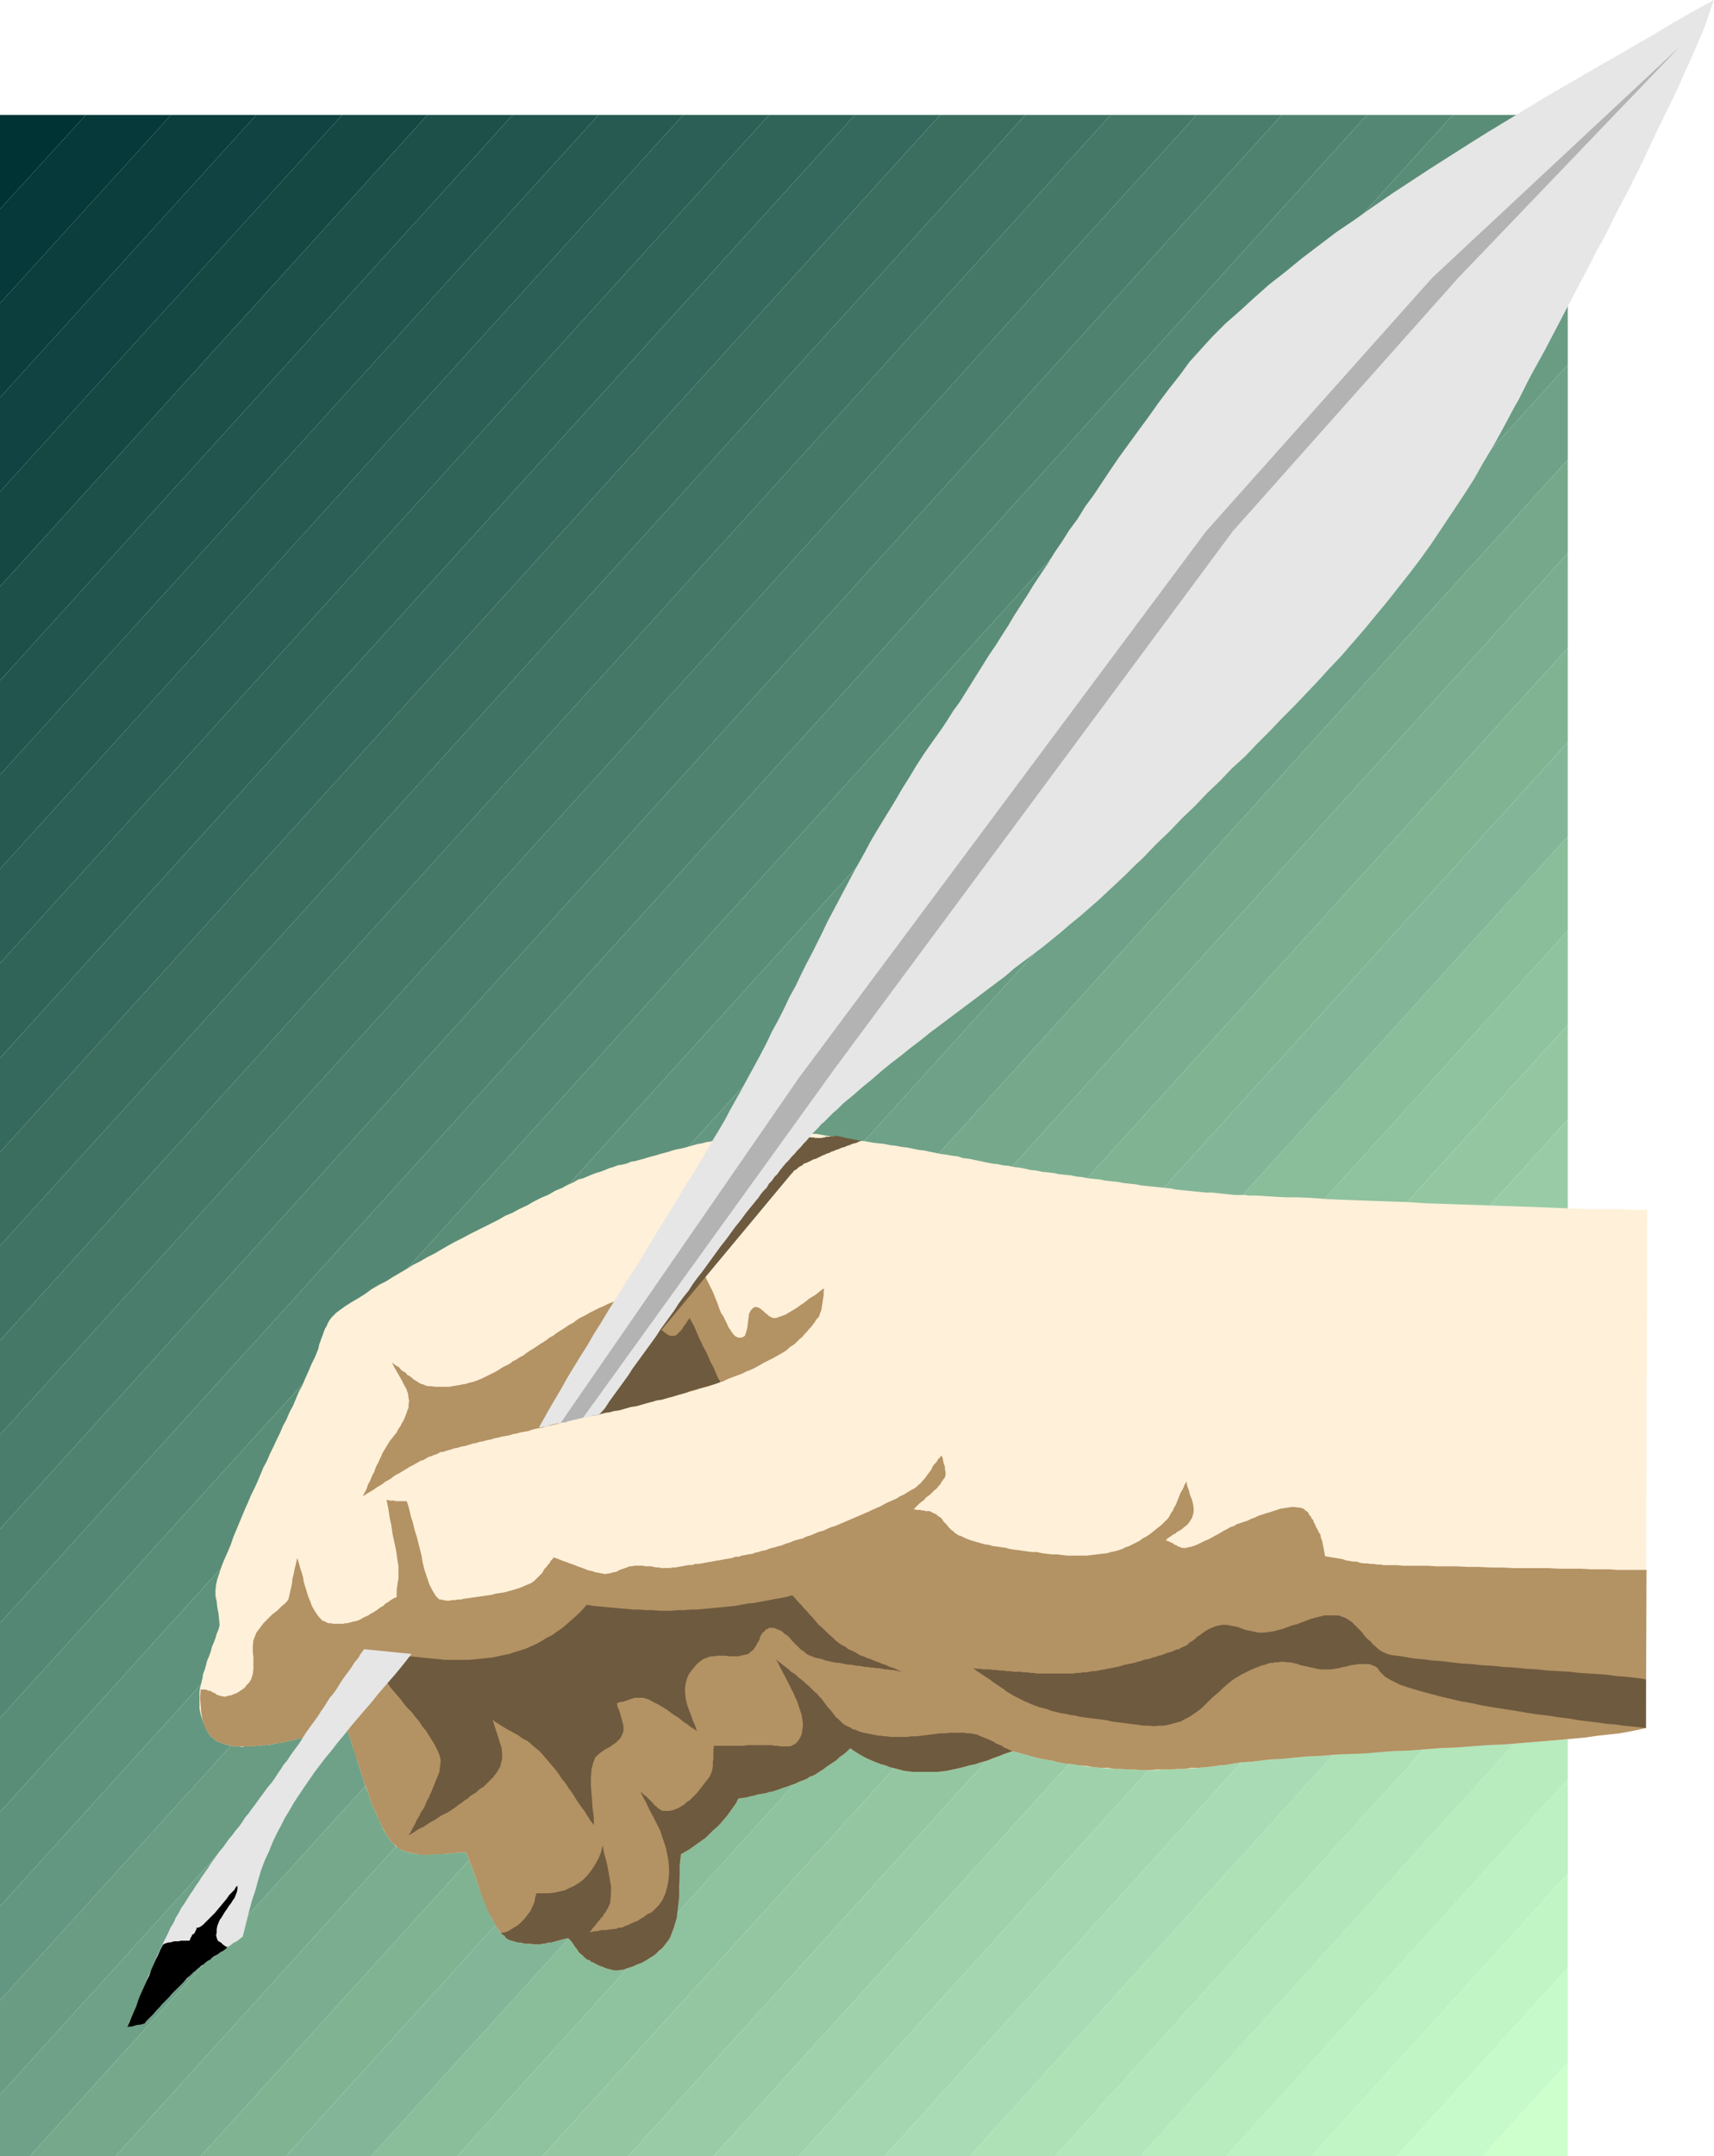 <?xml version="1.0" encoding="UTF-8" standalone="no"?>
<svg
   version="1.0"
   width="123.77mm"
   height="155.626mm"
   id="svg51"
   sodipodi:docname="Quill 1.wmf"
   xmlns:inkscape="http://www.inkscape.org/namespaces/inkscape"
   xmlns:sodipodi="http://sodipodi.sourceforge.net/DTD/sodipodi-0.dtd"
   xmlns="http://www.w3.org/2000/svg"
   xmlns:svg="http://www.w3.org/2000/svg">
  <sodipodi:namedview
     id="namedview51"
     pagecolor="#ffffff"
     bordercolor="#000000"
     borderopacity="0.25"
     inkscape:showpageshadow="2"
     inkscape:pageopacity="0.0"
     inkscape:pagecheckerboard="0"
     inkscape:deskcolor="#d1d1d1"
     inkscape:document-units="mm" />
  <defs
     id="defs1">
    <pattern
       id="WMFhbasepattern"
       patternUnits="userSpaceOnUse"
       width="6"
       height="6"
       x="0"
       y="0" />
  </defs>
  <path
     style="fill:#003333;fill-opacity:1;fill-rule:evenodd;stroke:none"
     d="M 23.43,31.349 H 0 V 57.042 L 23.43,31.349 Z"
     id="path1" />
  <path
     style="fill:#063939;fill-opacity:1;fill-rule:evenodd;stroke:none"
     d="M 23.43,31.349 H 46.698 L 0,82.735 V 57.042 L 23.43,31.349 Z"
     id="path2" />
  <path
     style="fill:#0b3e3c;fill-opacity:1;fill-rule:evenodd;stroke:none"
     d="M 46.698,31.349 H 69.967 L 0,108.428 V 82.735 L 46.698,31.349 Z"
     id="path3" />
  <path
     style="fill:#104341;fill-opacity:1;fill-rule:evenodd;stroke:none"
     d="m 69.967,31.349 h 23.43 L 0,134.121 V 108.428 L 69.967,31.349 Z"
     id="path4" />
  <path
     style="fill:#154843;fill-opacity:1;fill-rule:evenodd;stroke:none"
     d="M 93.235,31.349 H 116.665 L 0,159.975 V 134.121 L 93.397,31.349 v 0 z"
     id="path5" />
  <path
     style="fill:#1d5049;fill-opacity:1;fill-rule:evenodd;stroke:none"
     d="m 116.665,31.349 h 23.268 L 0,185.668 V 159.975 L 116.665,31.349 Z"
     id="path6" />
  <path
     style="fill:#22554e;fill-opacity:1;fill-rule:evenodd;stroke:none"
     d="m 139.934,31.349 h 23.43 L 0,211.361 V 185.668 L 139.934,31.349 Z"
     id="path7" />
  <path
     style="fill:#275a50;fill-opacity:1;fill-rule:evenodd;stroke:none"
     d="m 163.202,31.349 h 23.268 L 0,237.054 V 211.361 L 163.364,31.349 v 0 z"
     id="path8" />
  <path
     style="fill:#2c5f55;fill-opacity:1;fill-rule:evenodd;stroke:none"
     d="m 186.471,31.349 h 23.43 L 0,262.747 V 237.054 L 186.471,31.349 Z"
     id="path9" />
  <path
     style="fill:#316458;fill-opacity:1;fill-rule:evenodd;stroke:none"
     d="m 209.901,31.349 h 23.43 L 0,288.602 V 262.747 L 209.901,31.349 Z"
     id="path10" />
  <path
     style="fill:#36695d;fill-opacity:1;fill-rule:evenodd;stroke:none"
     d="m 233.169,31.349 h 23.43 L 0,314.295 V 288.602 L 233.331,31.349 v 0 z"
     id="path11" />
  <path
     style="fill:#3b6e5f;fill-opacity:1;fill-rule:evenodd;stroke:none"
     d="m 256.599,31.349 h 23.268 L 0,339.826 v -25.531 L 256.599,31.349 Z"
     id="path12" />
  <path
     style="fill:#407364;fill-opacity:1;fill-rule:evenodd;stroke:none"
     d="m 279.868,31.349 h 23.268 L 0,365.681 V 339.826 L 279.868,31.349 Z"
     id="path13" />
  <path
     style="fill:#457867;fill-opacity:1;fill-rule:evenodd;stroke:none"
     d="M 303.136,31.349 H 326.566 L 0,391.374 V 365.681 L 303.136,31.349 Z"
     id="path14" />
  <path
     style="fill:#4a7d6c;fill-opacity:1;fill-rule:evenodd;stroke:none"
     d="m 326.566,31.349 h 23.268 L 0,417.067 V 391.374 L 326.566,31.349 Z"
     id="path15" />
  <path
     style="fill:#50836f;fill-opacity:1;fill-rule:evenodd;stroke:none"
     d="m 349.834,31.349 h 23.268 L 0,442.76 V 417.067 L 349.834,31.349 Z"
     id="path16" />
  <path
     style="fill:#558874;fill-opacity:1;fill-rule:evenodd;stroke:none"
     d="m 373.103,31.349 h 23.43 L 0,468.614 V 442.76 L 373.103,31.349 Z"
     id="path17" />
  <path
     style="fill:#5a8d77;fill-opacity:1;fill-rule:evenodd;stroke:none"
     d="m 396.533,31.349 h 23.268 L 0,494.307 V 468.614 L 396.533,31.349 Z"
     id="path18" />
  <path
     style="fill:#5f927c;fill-opacity:1;fill-rule:evenodd;stroke:none"
     d="m 419.801,31.349 h 8.079 V 48.154 L 0,520 V 494.307 L 419.801,31.349 Z"
     id="path19" />
  <path
     style="fill:#649781;fill-opacity:1;fill-rule:evenodd;stroke:none"
     d="M 427.881,48.154 V 73.847 L 0,545.693 V 520 L 427.881,48.154 Z"
     id="path20" />
  <path
     style="fill:#699c83;fill-opacity:1;fill-rule:evenodd;stroke:none"
     d="M 427.881,73.847 V 99.54 L 0,571.386 v -25.693 z"
     id="path21" />
  <path
     style="fill:#6ea188;fill-opacity:1;fill-rule:evenodd;stroke:none"
     d="M 427.881,99.54 V 125.395 L 8.079,588.192 H 0 V 571.386 L 427.881,99.54 Z"
     id="path22" />
  <path
     style="fill:#76a98b;fill-opacity:1;fill-rule:evenodd;stroke:none"
     d="M 427.881,125.395 V 150.926 L 31.509,588.192 H 8.079 Z"
     id="path23" />
  <path
     style="fill:#7bae90;fill-opacity:1;fill-rule:evenodd;stroke:none"
     d="m 427.881,150.926 v 25.855 L 54.778,588.192 H 31.509 L 427.881,150.926 Z"
     id="path24" />
  <path
     style="fill:#80b392;fill-opacity:1;fill-rule:evenodd;stroke:none"
     d="m 427.881,176.781 v 25.693 L 78.046,588.192 H 54.778 Z"
     id="path25" />
  <path
     style="fill:#83b698;fill-opacity:1;fill-rule:evenodd;stroke:none"
     d="m 427.881,202.474 v 25.693 l -326.566,360.025 H 78.046 Z"
     id="path26" />
  <path
     style="fill:#8abd9a;fill-opacity:1;fill-rule:evenodd;stroke:none"
     d="m 427.881,228.167 v 25.693 L 124.745,588.192 h -23.43 l 326.566,-360.025 z"
     id="path27" />
  <path
     style="fill:#8fc29f;fill-opacity:1;fill-rule:evenodd;stroke:none"
     d="m 427.881,253.86 v 25.693 L 148.013,588.192 h -23.268 z"
     id="path28" />
  <path
     style="fill:#94c7a1;fill-opacity:1;fill-rule:evenodd;stroke:none"
     d="m 427.881,279.553 v 25.855 L 171.443,588.192 h -23.43 z"
     id="path29" />
  <path
     style="fill:#99cca6;fill-opacity:1;fill-rule:evenodd;stroke:none"
     d="M 427.881,305.407 V 331.1 L 194.712,588.192 h -23.268 z"
     id="path30" />
  <path
     style="fill:#9fd2aa;fill-opacity:1;fill-rule:evenodd;stroke:none"
     d="m 427.881,331.1 v 25.693 L 217.98,588.192 H 194.712 L 427.881,331.1 Z"
     id="path31" />
  <path
     style="fill:#a4d7af;fill-opacity:1;fill-rule:evenodd;stroke:none"
     d="m 427.881,356.793 v 25.693 L 241.41,588.192 h -23.43 z"
     id="path32" />
  <path
     style="fill:#a9dcb4;fill-opacity:1;fill-rule:evenodd;stroke:none"
     d="m 427.881,382.486 v 25.693 L 264.678,588.192 H 241.41 Z"
     id="path33" />
  <path
     style="fill:#aee1b6;fill-opacity:1;fill-rule:evenodd;stroke:none"
     d="m 427.881,408.179 v 25.693 L 287.947,588.192 H 264.678 L 427.881,408.179 Z"
     id="path34" />
  <path
     style="fill:#b3e6bb;fill-opacity:1;fill-rule:evenodd;stroke:none"
     d="m 427.881,433.872 v 25.693 L 311.215,588.192 h -23.268 z"
     id="path35" />
  <path
     style="fill:#b8ebbe;fill-opacity:1;fill-rule:evenodd;stroke:none"
     d="m 427.881,459.565 v 25.693 L 334.645,588.192 H 311.215 L 427.881,459.565 Z"
     id="path36" />
  <path
     style="fill:#bdf0c3;fill-opacity:1;fill-rule:evenodd;stroke:none"
     d="m 427.881,485.258 v 25.855 l -69.967,77.079 h -23.268 z"
     id="path37" />
  <path
     style="fill:#c2f5c5;fill-opacity:1;fill-rule:evenodd;stroke:none"
     d="m 427.881,511.113 v 25.693 l -46.698,51.386 h -23.268 z"
     id="path38" />
  <path
     style="fill:#c7faca;fill-opacity:1;fill-rule:evenodd;stroke:none"
     d="m 427.881,536.806 v 25.855 l -23.268,25.531 h -23.43 l 46.698,-51.386 z"
     id="path39" />
  <path
     style="fill:#ccffcc;fill-opacity:1;fill-rule:evenodd;stroke:none"
     d="m 427.881,562.499 v 25.693 h -23.268 l 23.268,-25.531 v 0 z"
     id="path40" />
  <path
     style="fill:#fff0d9;fill-opacity:1;fill-rule:evenodd;stroke:none"
     d="m 449.21,471.361 -2.101,0.485 -2.424,0.485 -2.747,0.485 -2.909,0.323 -3.07,0.323 -3.393,0.485 -3.393,0.323 -3.555,0.323 -3.878,0.323 -3.878,0.323 -4.04,0.323 -4.04,0.323 -4.201,0.162 -4.201,0.323 -4.201,0.323 -4.201,0.162 -4.363,0.323 -4.201,0.162 -4.201,0.323 -4.201,0.323 -4.04,0.162 -4.04,0.323 -3.878,0.162 -3.716,0.323 -3.716,0.162 -3.393,0.323 -3.393,0.162 -3.07,0.323 -2.909,0.323 -2.585,0.323 -2.585,0.162 -2.101,0.323 -1.777,0.323 -1.939,0.162 -1.777,0.323 -1.939,0.162 -1.939,0.162 -1.939,0.162 -1.939,0.162 h -1.777 l -1.939,0.162 h -1.939 l -1.939,0.162 h -1.939 -1.939 l -1.939,-0.162 h -1.939 l -1.939,-0.162 h -1.939 l -1.939,-0.162 -1.939,-0.162 -1.777,-0.162 -1.939,-0.162 -1.939,-0.323 -1.777,-0.323 -1.939,-0.162 -1.939,-0.323 -1.777,-0.485 -1.939,-0.323 -1.777,-0.323 -1.777,-0.485 -1.777,-0.485 -1.777,-0.485 -1.777,-0.485 -1.939,0.646 -1.616,0.646 -1.777,0.646 -1.616,0.646 -1.777,0.485 -1.454,0.485 -1.616,0.323 -1.616,0.485 -1.454,0.323 -1.454,0.323 -1.454,0.323 -1.293,0.162 -1.454,0.162 h -1.454 -1.293 -1.293 -1.293 -1.293 l -1.293,-0.162 -1.293,-0.162 -1.131,-0.323 -1.293,-0.323 -1.293,-0.323 -1.131,-0.485 -1.293,-0.323 -1.293,-0.485 -1.131,-0.485 -1.131,-0.485 -1.293,-0.646 -1.131,-0.646 -1.293,-0.808 -1.131,-0.808 -0.97,0.97 -0.97,0.808 -0.97,0.646 -0.808,0.808 -0.97,0.646 -0.97,0.646 -0.97,0.646 -0.808,0.646 -0.808,0.485 -0.97,0.646 -0.808,0.485 -0.97,0.323 -0.97,0.646 -0.808,0.323 -0.97,0.323 -0.97,0.485 -0.808,0.323 -0.97,0.323 -0.808,0.323 -1.131,0.323 -0.808,0.323 -0.97,0.323 -0.97,0.323 -0.97,0.162 -0.97,0.323 -0.97,0.162 -1.131,0.162 -0.97,0.323 -0.97,0.162 -1.131,0.323 -1.131,0.162 -1.131,0.162 -0.646,1.293 -0.808,1.131 -0.808,1.131 -0.808,1.131 -0.97,1.131 -0.808,0.97 -0.97,0.97 -1.131,0.97 -0.97,0.97 -0.97,0.97 -1.131,0.808 -1.131,0.808 -1.131,0.808 -1.131,0.808 -1.131,0.646 -1.131,0.646 -0.323,2.909 v 2.909 l -0.162,2.909 -0.162,2.909 -0.162,2.909 -0.485,2.747 -0.646,2.747 -0.97,2.585 -0.485,0.808 -0.485,0.646 -0.646,0.808 -0.646,0.808 -0.646,0.646 -0.808,0.646 -0.808,0.485 -0.808,0.646 -0.97,0.646 -0.808,0.485 -0.97,0.323 -0.97,0.485 -0.97,0.485 -0.97,0.323 -0.97,0.323 -0.97,0.323 h -0.485 l -0.646,0.162 h -0.646 -0.646 l -0.646,-0.162 -0.646,-0.162 -0.646,-0.162 -0.485,-0.162 -0.646,-0.323 -0.646,-0.162 -0.646,-0.323 -0.646,-0.323 -0.485,-0.323 -0.646,-0.162 -0.485,-0.485 -0.646,-0.162 -0.808,-0.646 -0.646,-0.646 -0.808,-0.646 -0.485,-0.808 -0.646,-0.808 -0.485,-0.808 -0.646,-0.808 -0.646,-0.646 h -0.646 l -0.485,0.162 -0.646,0.162 -0.646,0.162 -0.485,0.162 -0.646,0.162 h -0.646 l -0.646,0.323 h -0.485 l -0.646,0.162 -0.646,0.162 h -0.485 -0.646 l -0.646,0.162 h -0.485 -0.646 l -0.485,-0.162 h -0.646 -0.485 -0.646 l -0.646,-0.162 -0.646,-0.162 h -0.646 l -0.646,-0.162 -0.485,-0.162 -0.646,-0.162 -0.646,-0.323 -0.485,-0.162 -0.485,-0.323 -0.485,-0.485 -0.323,-0.323 -0.485,-0.485 -0.808,-1.131 -0.646,-1.293 -0.808,-1.293 -0.646,-1.293 -0.646,-1.293 -0.485,-1.454 -0.646,-1.454 -0.485,-1.293 -0.646,-1.454 -0.485,-1.454 -0.485,-1.454 -0.485,-1.293 -0.485,-1.454 -0.646,-1.454 -0.485,-1.454 -0.646,-1.454 h -0.97 -1.131 l -1.131,0.162 -1.131,0.162 h -1.131 -1.131 l -1.131,0.162 h -1.131 l -1.131,0.162 h -0.97 l -1.131,-0.162 h -1.131 l -0.97,-0.162 -1.131,-0.323 -0.97,-0.162 -0.97,-0.485 -0.646,-0.162 -0.485,-0.485 -0.646,-0.323 -0.646,-0.646 -0.485,-0.485 -0.485,-0.646 -0.485,-0.646 -0.323,-0.646 -0.485,-0.646 -0.485,-0.808 -0.323,-0.646 -0.323,-0.808 -0.323,-0.646 -0.323,-0.808 -0.323,-0.646 -0.323,-0.646 -0.646,-1.454 -0.646,-1.454 -0.485,-1.454 -0.485,-1.616 -0.646,-1.293 -0.485,-1.616 -0.485,-1.454 -0.485,-1.616 -0.485,-1.454 -0.485,-1.454 -0.323,-1.616 -0.646,-1.454 -0.485,-1.454 -0.485,-1.616 -0.485,-1.454 -0.485,-1.454 -1.454,0.323 -1.293,0.323 -1.454,0.323 -1.293,0.323 -1.293,0.323 -1.454,0.323 -1.454,0.485 -1.293,0.323 -1.454,0.323 -1.293,0.323 -1.454,0.323 -1.293,0.323 -1.454,0.323 -1.293,0.162 -1.454,0.323 -1.454,0.162 h -0.808 l -0.97,0.162 h -0.808 l -0.97,0.162 h -0.808 -1.131 l -0.808,0.162 -0.97,-0.162 h -0.808 l -1.131,-0.162 -0.808,-0.162 -0.808,-0.162 -0.808,-0.323 -0.808,-0.323 -0.808,-0.323 -0.646,-0.485 -1.131,-0.97 -0.808,-1.293 -0.646,-1.293 -0.646,-1.616 -0.485,-1.616 -0.323,-1.616 v -1.616 -1.616 -1.293 l 0.162,-1.131 0.323,-1.293 0.323,-1.293 0.162,-1.131 0.485,-1.293 0.323,-1.131 0.323,-1.293 0.485,-1.131 0.485,-1.293 0.323,-1.293 0.485,-1.131 0.485,-1.293 0.323,-1.131 0.485,-1.131 0.323,-1.293 -0.162,-1.616 -0.162,-1.616 -0.323,-1.616 -0.162,-1.616 -0.323,-1.454 v -1.616 l 0.162,-1.454 0.323,-1.454 0.646,-1.939 0.646,-1.939 0.808,-1.939 0.808,-1.778 0.808,-1.939 0.646,-1.939 0.808,-1.939 0.808,-1.939 0.808,-1.939 0.808,-1.939 0.808,-1.778 0.808,-1.939 0.97,-1.939 0.808,-1.778 0.808,-1.939 0.808,-1.939 0.97,-1.778 0.808,-1.939 0.97,-1.939 0.808,-1.778 0.97,-1.939 0.808,-1.939 0.97,-1.778 0.808,-1.939 0.97,-1.778 0.808,-1.939 0.808,-1.939 0.97,-1.778 0.808,-1.939 0.808,-1.778 0.808,-1.939 0.97,-1.939 0.323,-0.808 0.323,-0.808 0.323,-0.808 0.162,-0.97 0.323,-0.808 0.323,-0.97 0.323,-0.808 0.323,-0.97 0.323,-0.808 0.485,-0.808 0.323,-0.808 0.485,-0.808 0.485,-0.646 0.646,-0.646 0.646,-0.646 0.646,-0.485 1.777,-1.293 1.777,-1.131 1.939,-1.131 1.777,-1.131 1.777,-1.293 1.939,-1.131 1.939,-0.97 1.777,-1.131 1.939,-1.131 1.939,-1.131 1.777,-1.131 1.939,-0.97 1.939,-1.131 1.939,-0.97 1.939,-1.131 1.939,-1.131 1.777,-0.97 1.939,-0.97 2.101,-1.131 1.939,-0.97 1.939,-0.97 1.939,-0.97 1.939,-0.97 1.939,-1.131 1.939,-0.808 1.777,-0.97 2.101,-0.97 1.939,-1.131 1.939,-0.97 1.939,-0.808 1.939,-1.131 1.939,-0.808 1.131,-0.646 1.131,-0.485 0.97,-0.485 1.131,-0.646 1.293,-0.323 1.131,-0.485 1.131,-0.485 1.293,-0.485 1.131,-0.323 1.293,-0.485 1.131,-0.485 1.131,-0.323 1.293,-0.485 1.131,-0.162 1.293,-0.323 1.131,-0.485 1.131,-0.162 1.131,-0.323 1.293,-0.323 0.97,-0.323 1.131,-0.323 1.293,-0.323 0.97,-0.323 1.293,-0.323 1.131,-0.323 0.97,-0.323 1.293,-0.323 0.97,-0.162 1.293,-0.323 1.131,-0.323 1.131,-0.323 1.131,-0.323 1.131,-0.162 1.131,-0.323 1.131,-0.162 1.131,-0.323 1.131,-0.323 1.131,-0.162 1.293,-0.162 0.97,-0.323 1.293,-0.162 1.131,-0.162 1.131,-0.162 1.131,-0.323 h 1.131 l 1.131,-0.162 1.131,-0.162 1.131,-0.162 h 0.97 l 0.97,-0.162 h 0.808 0.97 0.97 0.808 0.97 0.97 l 0.97,0.162 h 0.808 l 0.97,0.162 h 0.97 l 0.97,0.162 0.808,0.162 h 0.97 l 0.97,0.162 0.97,0.162 0.808,0.162 0.97,0.162 h 0.97 l 0.97,0.162 0.808,0.162 0.97,0.162 0.97,0.162 0.97,0.162 0.808,0.162 0.97,0.162 0.97,0.162 h 0.808 l 0.97,0.162 0.97,0.162 0.808,0.162 1.454,0.162 1.616,0.162 1.454,0.323 1.616,0.162 1.616,0.323 1.454,0.162 1.616,0.323 1.454,0.323 1.616,0.162 1.454,0.323 1.616,0.323 1.454,0.323 1.454,0.162 1.777,0.323 1.454,0.162 1.454,0.485 1.616,0.162 1.454,0.323 1.616,0.323 1.454,0.323 1.616,0.323 1.616,0.162 1.454,0.323 1.616,0.162 1.454,0.323 1.616,0.162 1.454,0.323 1.454,0.323 1.616,0.162 1.454,0.323 1.616,0.162 1.454,0.162 1.616,0.323 1.616,0.162 1.616,0.162 1.454,0.323 1.616,0.162 1.616,0.323 1.616,0.162 1.616,0.162 1.616,0.323 1.616,0.162 1.616,0.162 1.616,0.323 1.616,0.162 1.616,0.162 1.616,0.323 1.616,0.162 1.454,0.162 1.777,0.162 1.454,0.162 1.616,0.162 1.616,0.323 1.616,0.162 1.616,0.162 1.616,0.162 1.616,0.162 1.616,0.162 h 1.616 l 1.616,0.162 1.454,0.162 1.616,0.162 1.616,0.162 h 1.616 0.97 l 1.293,0.162 h 2.101 l 2.262,0.162 2.747,0.162 3.07,0.162 h 3.232 l 3.716,0.162 4.04,0.323 4.04,0.162 4.363,0.162 4.524,0.162 4.686,0.162 4.524,0.162 4.848,0.323 4.848,0.162 4.848,0.162 4.686,0.162 4.686,0.162 4.686,0.162 4.524,0.162 4.363,0.162 4.04,0.162 4.04,0.162 3.716,0.162 h 3.232 3.07 2.909 l 2.262,0.162 h 1.939 1.454 1.131 l -0.323,141.392 z"
     id="path41" />
  <path
     style="fill:#b39264;fill-opacity:1;fill-rule:evenodd;stroke:none"
     d="m 449.372,428.216 -0.162,43.145 -2.101,0.485 -2.424,0.485 -2.747,0.485 -2.909,0.323 -3.07,0.323 -3.232,0.485 -3.555,0.323 -3.555,0.323 -3.878,0.323 -3.878,0.323 -3.878,0.323 -4.201,0.323 -4.04,0.162 -4.201,0.323 -4.363,0.323 -4.201,0.162 -4.201,0.323 -4.201,0.323 -4.363,0.162 -4.04,0.323 -4.04,0.323 -4.04,0.162 -3.878,0.162 -3.716,0.323 -3.716,0.162 -3.555,0.323 -3.232,0.323 -3.07,0.162 -2.909,0.323 -2.747,0.323 -2.585,0.162 -2.101,0.323 -1.777,0.323 -1.939,0.162 -1.939,0.323 -1.777,0.162 -1.939,0.162 h -1.939 l -1.939,0.323 h -1.939 l -1.939,0.162 h -1.939 -1.939 l -1.777,0.162 h -1.939 l -1.939,-0.162 h -2.101 l -1.777,-0.162 h -1.939 l -1.939,-0.323 h -1.939 l -1.777,-0.162 -1.939,-0.323 -1.939,-0.162 -1.939,-0.323 -1.939,-0.162 -1.777,-0.323 -1.777,-0.485 -1.939,-0.323 -1.777,-0.323 -1.777,-0.485 -1.777,-0.485 -1.777,-0.485 -1.777,-0.485 -1.939,0.646 -1.616,0.646 -1.777,0.646 -1.616,0.646 -1.777,0.485 -1.454,0.485 -1.616,0.323 -1.616,0.485 -1.454,0.323 -1.454,0.323 -1.454,0.323 -1.293,0.162 -1.454,0.162 h -1.454 -1.293 -1.293 -1.293 -1.293 l -1.293,-0.162 -1.293,-0.162 -1.131,-0.323 -1.293,-0.323 -1.293,-0.323 -1.131,-0.485 -1.293,-0.323 -1.293,-0.485 -1.131,-0.485 -1.131,-0.485 -1.293,-0.646 -1.131,-0.646 -1.293,-0.808 -1.131,-0.808 -0.97,0.97 -0.97,0.808 -0.97,0.646 -0.808,0.808 -0.97,0.646 -0.97,0.646 -0.97,0.646 -0.808,0.646 -0.808,0.485 -0.97,0.646 -0.808,0.485 -0.97,0.323 -0.97,0.646 -0.808,0.323 -0.97,0.323 -0.97,0.485 -0.808,0.323 -0.97,0.323 -0.808,0.323 -1.131,0.323 -0.808,0.323 -0.97,0.323 -0.97,0.323 -0.97,0.162 -0.97,0.323 -0.97,0.162 -1.131,0.162 -0.97,0.323 -0.97,0.162 -1.131,0.323 -1.131,0.162 -1.131,0.162 -0.646,1.293 -0.808,1.131 -0.808,1.131 -0.808,1.131 -0.97,1.131 -0.808,0.97 -0.97,0.97 -1.131,0.97 -0.97,0.97 -0.97,0.97 -1.131,0.808 -1.131,0.808 -1.131,0.808 -1.131,0.808 -1.131,0.646 -1.131,0.646 -0.323,2.909 v 2.909 l -0.162,2.909 v 2.909 l -0.323,2.909 -0.323,2.747 -0.808,2.747 -0.97,2.585 -0.485,0.808 -0.485,0.646 -0.646,0.808 -0.646,0.808 -0.808,0.646 -0.646,0.646 -0.808,0.646 -0.808,0.485 -0.97,0.646 -0.808,0.485 -0.97,0.485 -0.97,0.323 -0.97,0.485 -0.97,0.323 -0.97,0.323 -0.97,0.323 h -0.485 l -0.646,0.162 h -0.646 -0.646 l -0.646,-0.162 -0.646,-0.162 -0.646,-0.162 -0.485,-0.162 -0.646,-0.323 -0.646,-0.162 -0.646,-0.323 -0.646,-0.323 -0.485,-0.323 -0.646,-0.162 -0.485,-0.485 -0.646,-0.162 -0.808,-0.646 -0.646,-0.646 -0.808,-0.646 -0.485,-0.808 -0.646,-0.808 -0.485,-0.808 -0.646,-0.808 -0.646,-0.646 h -0.646 l -0.485,0.162 -0.646,0.162 -0.646,0.162 -0.485,0.162 -0.646,0.162 -0.646,0.162 -0.485,0.162 h -0.646 l -0.646,0.162 -0.485,0.162 h -0.646 l -0.646,0.162 h -0.646 -0.485 -0.646 l -0.646,-0.162 h -0.485 -0.646 -0.485 l -0.646,-0.162 -0.646,-0.162 h -0.646 l -0.646,-0.162 -0.485,-0.162 -0.646,-0.162 -0.485,-0.162 -0.646,-0.323 -0.485,-0.323 -0.323,-0.485 -0.485,-0.323 -0.485,-0.485 -0.808,-1.131 -0.808,-1.293 -0.646,-1.293 -0.808,-1.293 -0.646,-1.454 -0.485,-1.293 -0.646,-1.454 -0.485,-1.293 -0.485,-1.454 -0.485,-1.454 -0.485,-1.454 -0.485,-1.293 -0.485,-1.454 -0.646,-1.454 -0.485,-1.454 -0.646,-1.454 h -0.97 -1.131 l -1.131,0.162 -1.131,0.162 h -1.131 l -1.131,0.162 h -0.97 -1.131 l -1.131,0.162 h -1.131 -1.131 l -0.97,-0.162 -1.131,-0.162 -0.97,-0.323 -1.131,-0.162 -0.97,-0.485 -0.646,-0.162 -0.646,-0.485 -0.485,-0.485 -0.646,-0.485 -0.485,-0.485 -0.485,-0.646 -0.485,-0.646 -0.323,-0.646 -0.485,-0.646 -0.323,-0.646 -0.485,-0.808 -0.323,-0.808 -0.323,-0.646 -0.323,-0.646 -0.323,-0.808 -0.323,-0.646 -0.646,-1.454 -0.646,-1.454 -0.485,-1.454 -0.485,-1.616 -0.646,-1.454 -0.485,-1.454 -0.485,-1.454 -0.485,-1.616 -0.485,-1.454 -0.485,-1.454 -0.485,-1.616 -0.485,-1.454 -0.485,-1.454 -0.485,-1.616 -0.485,-1.454 -0.485,-1.454 -1.454,0.323 -1.293,0.323 -1.454,0.323 -1.293,0.323 -1.293,0.323 -1.454,0.485 -1.454,0.323 -1.293,0.323 -1.293,0.323 -1.454,0.323 -1.454,0.323 -1.293,0.323 -1.454,0.323 -1.293,0.162 -1.454,0.323 -1.454,0.162 h -0.808 l -0.97,0.162 h -0.808 l -0.97,0.162 h -0.97 -0.97 -0.808 -0.97 -0.808 l -0.97,-0.162 -0.97,-0.162 -0.808,-0.162 -0.808,-0.323 -0.808,-0.323 -0.808,-0.323 -0.646,-0.485 -1.131,-0.97 -0.808,-1.293 -0.808,-1.454 -0.485,-1.616 -0.323,-1.939 -0.162,-1.939 -0.162,-2.101 0.162,-2.262 h 0.485 0.485 0.323 l 0.485,0.162 0.323,0.162 h 0.485 l 0.485,0.323 0.323,0.162 0.485,0.162 0.323,0.323 0.323,0.162 0.485,0.162 0.485,0.162 h 0.323 l 0.485,0.162 h 0.485 l 0.485,-0.162 0.485,-0.162 h 0.485 l 0.646,-0.323 0.485,-0.162 0.485,-0.162 0.485,-0.323 0.485,-0.323 0.485,-0.323 0.485,-0.323 0.323,-0.323 0.323,-0.485 0.323,-0.323 0.485,-0.485 0.162,-0.323 0.323,-0.485 0.485,-1.454 0.162,-1.454 v -1.454 -1.616 l -0.162,-1.616 v -1.454 l 0.162,-1.616 0.485,-1.293 0.323,-0.808 0.485,-0.646 0.485,-0.646 0.485,-0.646 0.485,-0.646 0.646,-0.646 0.485,-0.485 0.646,-0.646 0.646,-0.646 0.646,-0.485 0.646,-0.485 0.646,-0.646 0.646,-0.646 0.646,-0.485 0.646,-0.646 0.485,-0.646 0.323,-1.293 0.323,-1.454 0.323,-1.454 0.162,-1.454 0.323,-1.293 0.323,-1.616 0.323,-1.293 0.323,-1.454 0.323,0.97 0.323,1.131 0.323,1.131 0.323,0.97 0.323,1.131 0.162,1.131 0.323,1.131 0.323,0.97 0.323,1.131 0.323,0.97 0.485,1.131 0.323,0.97 0.485,0.97 0.485,0.808 0.646,0.97 0.646,0.808 0.485,0.485 0.323,0.323 0.646,0.162 0.485,0.323 0.485,0.162 h 0.646 l 0.646,0.162 h 0.646 0.646 0.646 0.646 l 0.646,-0.162 h 0.646 l 0.485,-0.162 0.646,-0.162 0.646,-0.162 0.808,-0.162 0.808,-0.323 0.808,-0.485 0.646,-0.323 0.808,-0.323 0.646,-0.485 0.646,-0.323 0.808,-0.485 0.646,-0.485 0.646,-0.485 0.646,-0.323 0.646,-0.646 0.808,-0.485 0.646,-0.485 0.808,-0.485 0.808,-0.323 v -0.97 -0.97 l 0.162,-1.131 0.162,-1.131 0.162,-0.97 v -1.131 -0.97 -1.131 l -0.323,-2.101 -0.323,-2.262 -0.485,-2.262 -0.485,-2.262 -0.323,-2.262 -0.485,-2.262 -0.323,-2.262 -0.485,-2.424 h 0.323 l 0.485,0.162 h 0.323 0.323 0.323 0.323 l 0.323,0.162 h 0.323 0.323 0.323 0.485 0.323 0.323 0.323 0.323 0.323 l 0.485,1.454 0.323,1.293 0.323,1.454 0.485,1.454 0.323,1.293 0.323,1.293 0.485,1.454 0.323,1.293 0.485,1.939 0.485,1.939 0.323,1.939 0.485,1.939 0.646,1.939 0.646,1.939 0.808,1.616 0.97,1.616 0.323,0.323 0.323,0.323 0.323,0.323 h 0.485 l 0.485,0.162 h 0.323 l 0.646,0.162 h 0.485 0.485 l 0.485,-0.162 h 0.485 0.485 l 0.646,-0.162 h 0.485 0.485 l 0.485,-0.162 1.131,-0.162 1.131,-0.162 1.131,-0.162 1.131,-0.162 1.131,-0.162 1.131,-0.162 1.131,-0.162 1.131,-0.323 1.131,-0.162 1.131,-0.162 1.131,-0.323 1.131,-0.323 1.131,-0.323 0.97,-0.323 1.131,-0.485 1.131,-0.485 0.485,-0.162 0.485,-0.323 0.485,-0.323 0.485,-0.485 0.485,-0.485 0.323,-0.323 0.485,-0.485 0.485,-0.485 0.323,-0.646 0.323,-0.485 0.485,-0.485 0.323,-0.485 0.485,-0.485 0.323,-0.646 0.485,-0.485 0.323,-0.485 0.97,0.323 0.808,0.323 0.808,0.323 0.97,0.323 0.808,0.323 0.97,0.323 0.808,0.323 0.808,0.323 0.97,0.323 0.808,0.323 0.808,0.323 0.97,0.162 0.808,0.323 0.97,0.162 0.808,0.162 0.97,0.162 h 0.323 l 0.485,-0.162 h 0.485 l 0.485,-0.162 0.485,-0.162 h 0.323 l 0.646,-0.162 0.485,-0.323 0.323,-0.162 0.485,-0.162 0.485,-0.162 0.485,-0.162 0.485,-0.162 0.323,-0.162 0.485,-0.162 h 0.485 l 0.808,-0.162 h 0.646 0.808 0.646 l 0.808,0.162 h 0.646 0.808 l 0.808,0.162 0.646,0.162 h 0.808 l 0.646,0.162 h 0.808 0.808 0.808 l 0.646,-0.162 h 0.808 l 0.808,-0.162 0.97,-0.162 0.808,-0.162 0.97,-0.162 h 0.97 l 0.808,-0.323 h 0.97 l 0.97,-0.162 0.808,-0.162 0.97,-0.162 0.97,-0.162 0.808,-0.162 0.97,-0.162 0.97,-0.162 0.808,-0.162 0.97,-0.162 0.97,-0.162 0.808,-0.323 h 0.97 l 0.808,-0.323 0.97,-0.162 0.808,-0.162 1.131,-0.162 0.808,-0.323 0.808,-0.162 0.97,-0.323 0.97,-0.162 0.808,-0.323 0.97,-0.323 0.808,-0.162 0.97,-0.323 0.808,-0.162 1.131,-0.485 1.131,-0.323 1.131,-0.485 1.131,-0.323 1.293,-0.323 0.97,-0.485 1.131,-0.323 1.131,-0.485 1.131,-0.485 1.293,-0.323 0.97,-0.485 1.131,-0.485 1.131,-0.323 1.131,-0.485 1.131,-0.485 1.131,-0.485 1.131,-0.485 1.131,-0.485 1.131,-0.485 1.131,-0.485 1.131,-0.485 0.97,-0.485 1.131,-0.485 1.131,-0.485 1.131,-0.646 0.97,-0.485 1.131,-0.485 1.131,-0.485 0.97,-0.646 1.131,-0.485 0.97,-0.646 1.131,-0.646 0.646,-0.323 0.646,-0.485 0.485,-0.485 0.646,-0.485 0.485,-0.646 0.485,-0.485 0.485,-0.646 0.485,-0.646 0.485,-0.646 0.485,-0.646 0.323,-0.808 0.485,-0.646 0.646,-0.646 0.323,-0.646 0.646,-0.646 0.323,-0.485 0.323,0.646 0.162,0.808 0.162,0.808 0.323,0.808 v 0.808 l 0.162,0.646 v 0.808 l -0.162,0.646 -0.485,0.646 -0.485,0.646 -0.323,0.646 -0.485,0.485 -0.485,0.646 -0.646,0.485 -0.485,0.485 -0.646,0.646 -0.646,0.485 -0.485,0.323 -0.485,0.646 -0.646,0.485 -0.646,0.485 -0.485,0.485 -0.646,0.646 -0.485,0.485 h 0.323 l 0.485,0.162 h 0.323 0.323 0.485 l 0.323,0.162 h 0.323 0.323 l 0.323,0.162 h 0.485 0.323 0.323 l 0.323,0.162 0.323,0.162 0.323,0.162 0.323,0.162 0.646,0.323 0.323,0.323 0.485,0.323 0.485,0.323 0.323,0.485 0.323,0.485 0.485,0.485 0.485,0.485 0.323,0.485 0.323,0.323 0.485,0.485 0.485,0.323 0.485,0.485 0.485,0.323 0.485,0.323 0.646,0.162 0.97,0.485 1.131,0.485 0.97,0.323 1.131,0.323 1.131,0.323 1.131,0.323 1.131,0.162 1.131,0.323 1.293,0.162 1.131,0.162 1.131,0.162 1.131,0.323 1.131,0.162 1.293,0.162 1.131,0.162 1.131,0.162 1.293,0.162 h 1.293 l 1.454,0.323 1.293,0.162 1.454,0.162 h 1.293 l 1.454,0.162 1.293,0.162 h 1.293 1.454 1.454 1.293 l 1.293,-0.162 1.454,-0.162 1.293,-0.162 1.454,-0.162 0.97,-0.323 0.97,-0.162 1.131,-0.323 0.97,-0.323 0.97,-0.485 0.97,-0.323 0.97,-0.485 0.97,-0.485 0.97,-0.485 0.808,-0.646 0.97,-0.485 0.97,-0.646 0.808,-0.646 0.808,-0.646 0.808,-0.646 0.808,-0.646 0.646,-0.646 0.485,-0.485 0.646,-0.646 0.485,-0.808 0.323,-0.646 0.485,-0.646 0.323,-0.808 0.485,-0.808 0.323,-0.808 0.323,-0.808 0.323,-0.808 0.323,-0.808 0.485,-0.808 0.323,-0.646 0.323,-0.808 0.485,-0.808 0.162,1.131 0.485,1.293 0.323,1.293 0.485,1.131 0.323,1.293 0.162,1.131 v 1.131 l -0.323,1.131 -0.162,0.485 -0.323,0.485 -0.323,0.485 -0.323,0.485 -0.485,0.485 -0.485,0.323 -0.485,0.485 -0.485,0.323 -0.485,0.323 -0.646,0.323 -0.485,0.485 -0.485,0.162 -0.646,0.485 -0.485,0.323 -0.485,0.323 -0.485,0.485 0.323,0.162 0.485,0.162 0.323,0.162 0.323,0.162 0.485,0.162 0.323,0.323 0.323,0.162 0.485,0.162 0.323,0.323 H 321.88 l 0.323,0.162 0.485,0.162 h 0.323 0.485 0.323 l 0.323,-0.162 0.97,-0.162 0.97,-0.323 0.808,-0.323 0.97,-0.485 0.97,-0.485 0.808,-0.323 0.97,-0.485 0.808,-0.485 0.97,-0.485 0.808,-0.485 0.808,-0.485 0.97,-0.485 0.808,-0.485 0.97,-0.323 0.808,-0.485 0.97,-0.323 0.97,-0.323 0.97,-0.323 0.97,-0.485 0.97,-0.323 0.97,-0.485 0.97,-0.323 0.97,-0.323 1.131,-0.323 0.97,-0.323 0.97,-0.323 0.97,-0.323 0.97,-0.162 1.131,-0.162 0.97,-0.162 h 0.97 l 0.97,0.162 h 0.485 l 0.485,0.162 0.485,0.162 0.485,0.485 0.323,0.162 0.485,0.485 0.162,0.485 0.485,0.485 0.162,0.485 0.485,0.485 0.162,0.646 0.323,0.485 0.162,0.485 0.323,0.646 0.323,0.485 0.162,0.485 0.485,0.646 0.162,0.97 0.323,0.808 0.162,0.808 0.162,0.808 0.162,0.808 0.162,0.97 0.162,0.808 0.97,0.162 0.97,0.162 0.97,0.162 0.97,0.162 0.97,0.162 0.808,0.323 1.131,0.162 0.808,0.162 h 0.97 l 0.97,0.323 0.97,0.162 h 0.97 l 0.97,0.162 h 0.808 l 0.97,0.162 h 0.97 l 0.646,0.162 h 0.97 1.131 1.616 l 1.777,0.162 h 1.939 2.262 2.424 l 2.424,0.162 h 2.909 2.747 l 3.07,0.162 h 2.909 l 3.232,0.162 h 3.07 l 3.232,0.162 h 3.232 3.07 3.07 l 3.07,0.162 h 3.07 2.747 l 2.747,0.162 h 2.585 2.424 l 2.262,0.162 h 1.939 1.777 1.454 1.131 0.97 0.646 z"
     id="path42" />
  <path
     style="fill:#6e5a3e;fill-opacity:1;fill-rule:evenodd;stroke:none"
     d="m 276.313,477.663 -0.808,-0.323 -0.646,-0.323 -0.808,-0.323 -0.646,-0.485 -0.808,-0.323 -0.808,-0.323 -0.646,-0.485 -0.808,-0.323 -0.646,-0.323 -0.808,-0.323 -0.808,-0.323 -0.808,-0.323 -0.646,-0.323 -0.97,-0.162 -0.646,-0.162 h -0.808 l -1.293,-0.162 h -1.293 -1.293 -1.131 l -1.293,0.162 h -1.293 l -1.293,0.162 -1.293,0.162 -1.293,0.162 -1.293,0.162 -1.293,0.162 h -1.293 l -1.293,0.162 h -1.293 -1.293 -1.293 -0.808 l -0.646,-0.162 H 241.41 l -0.97,-0.162 h -0.646 l -0.808,-0.162 -0.808,-0.162 -0.808,-0.162 -0.808,-0.162 -0.808,-0.162 -0.808,-0.162 -0.808,-0.323 -0.646,-0.323 -0.808,-0.162 -0.646,-0.485 -0.808,-0.323 -0.646,-0.323 -0.646,-0.485 -0.485,-0.485 -0.646,-0.646 -0.646,-0.485 -0.485,-0.646 -0.485,-0.646 -0.485,-0.646 -0.646,-0.646 -0.485,-0.646 -0.485,-0.646 -0.485,-0.646 -0.485,-0.646 -0.646,-0.646 -0.485,-0.646 -0.646,-0.485 -0.646,-0.646 -0.485,-0.485 -0.646,-0.646 -0.646,-0.485 -0.646,-0.646 -0.646,-0.485 -0.646,-0.485 -0.646,-0.646 -0.646,-0.485 -0.808,-0.485 -0.646,-0.646 -0.646,-0.485 -0.646,-0.485 -0.808,-0.646 -0.646,-0.485 -0.646,-0.646 0.485,0.97 0.485,0.97 0.485,0.97 0.485,0.97 0.485,0.808 0.485,0.97 0.485,0.97 0.485,0.97 0.485,0.97 0.485,0.97 0.323,0.808 0.485,0.97 0.323,0.97 0.323,0.97 0.323,0.97 0.323,0.97 0.162,0.97 0.162,1.131 v 1.131 l -0.162,0.97 -0.162,1.131 -0.485,0.97 -0.485,0.808 -0.646,0.646 -0.485,0.323 -0.323,0.162 -0.323,0.162 -0.485,0.162 h -0.485 -0.646 -0.323 -0.646 -0.485 l -0.646,-0.162 h -0.485 -0.485 l -0.646,-0.162 h -0.485 -0.485 -0.485 -0.97 -0.808 -0.808 -0.97 -0.808 -0.97 l -0.97,0.162 h -0.808 -0.97 -0.808 -0.97 -0.97 -0.808 -0.97 -0.808 -0.97 l -0.162,1.131 v 1.131 1.131 l -0.162,1.131 v 1.131 l -0.162,0.97 -0.323,0.97 -0.485,0.97 -0.485,0.646 -0.646,0.808 -0.485,0.646 -0.646,0.808 -0.485,0.646 -0.646,0.808 -0.646,0.646 -0.646,0.646 -0.646,0.646 -0.808,0.485 -0.646,0.646 -0.808,0.485 -0.808,0.485 -0.808,0.323 -0.808,0.323 -0.97,0.162 h -0.485 -0.646 -0.485 l -0.485,-0.162 -0.485,-0.323 -0.485,-0.323 -0.485,-0.485 -0.485,-0.323 -0.323,-0.485 -0.485,-0.485 -0.485,-0.485 -0.485,-0.485 -0.485,-0.485 -0.485,-0.323 -0.485,-0.485 -0.485,-0.323 0.485,0.97 0.485,0.97 0.485,0.808 0.485,1.131 0.485,0.97 0.485,0.97 0.485,0.808 0.485,0.97 0.485,0.97 0.485,0.97 0.485,0.97 0.323,0.97 0.323,0.97 0.323,0.97 0.323,0.97 0.323,0.97 0.323,1.616 0.323,1.778 0.162,1.778 v 1.939 l -0.162,1.778 -0.323,1.616 -0.485,1.778 -0.646,1.454 -0.323,0.646 -0.485,0.646 -0.485,0.646 -0.485,0.485 -0.485,0.485 -0.485,0.485 -0.646,0.485 -0.808,0.323 -0.646,0.485 -0.646,0.485 -0.646,0.323 -0.646,0.485 -0.808,0.323 -0.808,0.323 -0.646,0.323 -0.646,0.323 -0.646,0.162 -0.485,0.323 -0.646,0.162 h -0.646 l -0.646,0.323 h -0.646 l -0.646,0.162 h -0.646 l -0.646,0.162 h -0.808 -0.646 l -0.646,0.162 -0.646,0.162 h -0.646 l -0.646,0.162 -0.646,0.162 0.485,-0.646 0.323,-0.485 0.485,-0.485 0.485,-0.646 0.323,-0.485 0.485,-0.485 0.485,-0.646 0.485,-0.485 0.323,-0.646 0.485,-0.485 0.162,-0.485 0.485,-0.646 0.162,-0.485 0.323,-0.646 0.162,-0.646 v -0.485 l 0.162,-1.939 v -1.778 l -0.323,-1.778 -0.323,-1.939 -0.323,-1.778 -0.485,-1.939 -0.485,-1.778 -0.323,-1.939 -0.485,1.939 -0.646,1.616 -0.808,1.454 -0.808,1.293 -0.808,1.131 -0.97,1.131 -0.97,0.97 -1.131,0.808 -1.293,0.808 -1.131,0.485 -1.293,0.646 -1.454,0.323 -1.454,0.323 -1.616,0.162 h -1.616 -1.616 l -0.323,1.131 -0.162,0.97 -0.323,0.97 -0.485,0.97 -0.323,0.808 -0.646,0.808 -0.485,0.646 -0.646,0.808 -0.646,0.646 -0.646,0.646 -0.646,0.485 -0.808,0.485 -0.808,0.485 -0.808,0.485 -0.97,0.323 -0.97,0.162 0.485,0.485 0.485,0.323 0.323,0.485 0.485,0.323 0.646,0.323 0.485,0.162 0.646,0.162 0.485,0.162 0.646,0.162 h 0.646 l 0.646,0.162 0.646,0.162 h 0.485 0.646 0.485 l 0.646,0.162 h 0.646 0.485 0.646 l 0.646,-0.162 h 0.646 l 0.485,-0.162 0.646,-0.162 h 0.646 l 0.485,-0.162 0.646,-0.162 0.646,-0.162 0.485,-0.162 0.646,-0.162 0.646,-0.162 0.485,-0.162 h 0.646 l 0.646,0.646 0.646,0.808 0.485,0.808 0.646,0.808 0.485,0.808 0.808,0.646 0.646,0.646 0.808,0.646 0.646,0.162 0.485,0.485 0.646,0.162 0.485,0.323 0.646,0.323 0.646,0.323 0.646,0.162 0.646,0.323 0.485,0.162 0.646,0.162 0.646,0.162 0.646,0.162 h 0.646 0.646 l 0.646,-0.162 h 0.485 l 0.97,-0.323 0.97,-0.323 0.97,-0.323 0.97,-0.485 0.97,-0.323 0.97,-0.485 0.808,-0.485 0.97,-0.646 0.808,-0.485 0.808,-0.646 0.646,-0.646 0.808,-0.646 0.646,-0.808 0.646,-0.808 0.485,-0.646 0.485,-0.808 0.97,-2.585 0.808,-2.747 0.323,-2.747 0.323,-2.909 v -2.909 l 0.162,-2.909 v -2.909 l 0.323,-2.909 1.131,-0.646 1.131,-0.646 1.131,-0.808 1.131,-0.808 1.131,-0.808 1.131,-0.808 0.97,-0.97 0.97,-0.97 1.131,-0.97 0.97,-0.97 0.808,-0.97 0.97,-1.131 0.808,-1.131 0.808,-1.131 0.808,-1.131 0.646,-1.293 1.131,-0.162 1.131,-0.162 1.131,-0.323 0.97,-0.162 0.97,-0.323 1.131,-0.162 0.97,-0.162 0.97,-0.323 0.97,-0.162 0.97,-0.323 0.97,-0.323 0.808,-0.323 1.131,-0.323 0.808,-0.323 0.97,-0.323 0.808,-0.323 0.97,-0.485 0.97,-0.323 0.808,-0.323 0.97,-0.646 0.97,-0.323 0.808,-0.485 0.97,-0.646 0.808,-0.485 0.808,-0.646 0.97,-0.646 0.97,-0.646 0.97,-0.646 0.808,-0.808 0.97,-0.646 0.97,-0.808 0.97,-0.97 1.131,0.808 1.293,0.808 1.131,0.646 1.293,0.646 1.131,0.485 1.131,0.485 1.293,0.485 1.293,0.323 1.131,0.485 1.293,0.323 1.293,0.323 1.131,0.323 1.293,0.162 1.293,0.162 h 1.293 1.293 1.293 1.293 1.454 l 1.454,-0.162 1.293,-0.162 1.454,-0.323 1.454,-0.323 1.454,-0.323 1.616,-0.485 1.616,-0.323 1.454,-0.485 1.777,-0.485 1.616,-0.646 1.777,-0.646 1.616,-0.646 1.939,-0.646 z"
     id="path43" />
  <path
     style="fill:#b39264;fill-opacity:1;fill-rule:evenodd;stroke:none"
     d="m 99.052,408.179 0.323,-0.808 0.485,-0.808 0.323,-0.808 0.323,-0.97 0.485,-0.808 0.323,-0.808 0.323,-0.808 0.485,-0.808 0.323,-0.97 0.323,-0.808 0.485,-0.808 0.323,-0.808 0.485,-0.97 0.323,-0.808 0.485,-0.808 0.485,-0.808 0.485,-0.808 0.485,-0.808 0.646,-0.808 0.646,-0.808 0.646,-0.808 0.485,-0.97 0.485,-0.646 0.485,-0.97 0.485,-0.808 0.323,-0.808 0.323,-0.808 0.323,-0.97 0.323,-0.808 v -0.808 l 0.162,-0.97 -0.162,-0.808 -0.162,-1.293 -0.485,-1.293 -0.646,-1.131 -0.646,-1.293 -0.646,-1.131 -0.646,-1.131 -0.646,-1.131 -0.646,-1.293 0.646,0.485 0.646,0.485 0.646,0.323 0.485,0.646 0.646,0.485 0.646,0.323 0.485,0.646 0.646,0.323 0.646,0.485 0.485,0.485 0.646,0.323 0.646,0.485 0.646,0.323 0.646,0.162 0.646,0.323 0.808,0.162 h 0.808 l 0.97,0.162 h 0.97 0.808 0.97 0.97 l 0.97,-0.162 0.97,-0.162 0.97,-0.162 0.808,-0.162 0.97,-0.162 0.97,-0.323 0.808,-0.162 0.97,-0.323 0.808,-0.323 0.808,-0.323 0.97,-0.485 0.97,-0.485 0.97,-0.485 0.97,-0.485 0.808,-0.485 0.97,-0.646 0.97,-0.485 0.97,-0.485 0.808,-0.646 0.97,-0.485 0.97,-0.646 0.97,-0.485 0.808,-0.646 0.97,-0.646 0.808,-0.485 0.97,-0.646 0.97,-0.646 0.808,-0.485 0.97,-0.646 0.808,-0.646 0.97,-0.485 0.808,-0.646 0.97,-0.646 0.808,-0.485 0.97,-0.646 0.97,-0.646 0.97,-0.485 0.808,-0.646 0.97,-0.646 0.97,-0.485 0.97,-0.485 0.808,-0.485 1.293,-0.646 1.293,-0.646 1.131,-0.485 1.293,-0.646 1.293,-0.485 1.293,-0.646 1.293,-0.485 1.293,-0.485 1.131,-0.646 1.293,-0.485 1.293,-0.485 1.293,-0.485 1.293,-0.646 1.131,-0.646 1.293,-0.646 1.131,-0.485 0.485,-0.485 0.646,-0.162 0.485,-0.485 0.646,-0.323 0.485,-0.485 0.485,-0.485 0.485,-0.323 0.485,-0.485 0.485,-0.485 0.485,-0.485 0.485,-0.323 0.485,-0.485 0.485,-0.485 0.485,-0.485 0.485,-0.323 0.485,-0.485 0.323,0.646 0.485,0.646 0.323,0.646 0.323,0.646 0.323,0.646 0.323,0.646 0.485,0.485 0.323,0.646 0.323,0.646 0.323,0.646 0.323,0.646 0.323,0.646 0.323,0.646 0.323,0.646 0.323,0.646 0.323,0.646 0.323,0.808 0.323,0.808 0.323,0.808 0.323,0.808 0.323,0.97 0.323,0.808 0.323,0.808 0.485,0.646 0.485,0.97 0.485,0.97 0.485,1.131 0.646,0.97 0.646,0.97 0.646,0.646 0.808,0.323 h 0.97 l 0.808,-0.485 0.323,-0.97 0.323,-1.131 0.162,-1.293 0.162,-1.293 0.162,-1.293 0.485,-0.97 0.808,-0.808 h 0.323 l 0.323,-0.162 0.323,0.162 0.485,0.162 0.323,0.162 0.323,0.323 0.485,0.323 0.323,0.323 0.323,0.323 0.485,0.323 0.323,0.323 0.485,0.323 0.323,0.162 0.485,0.162 h 0.323 0.485 l 0.808,-0.323 0.97,-0.323 0.808,-0.323 0.808,-0.485 0.808,-0.485 0.808,-0.485 0.808,-0.485 0.808,-0.646 0.808,-0.485 0.808,-0.646 0.808,-0.646 0.808,-0.485 0.808,-0.485 0.808,-0.646 0.808,-0.646 0.808,-0.485 -0.162,0.97 v 0.97 l -0.162,0.97 -0.162,1.131 -0.162,0.97 -0.162,0.97 -0.323,0.808 -0.323,0.97 -0.646,0.646 -0.485,0.808 -0.485,0.646 -0.485,0.646 -0.646,0.646 -0.485,0.646 -0.646,0.646 -0.646,0.808 -0.646,0.485 -0.646,0.646 -0.646,0.646 -0.646,0.485 -0.808,0.485 -0.646,0.646 -0.646,0.485 -0.808,0.485 -1.131,0.646 -1.131,0.646 -1.293,0.646 -1.293,0.646 -1.131,0.646 -1.131,0.646 -1.293,0.646 -1.293,0.485 -1.293,0.646 -1.293,0.485 -1.293,0.485 -1.293,0.485 -1.293,0.646 -1.293,0.323 -1.293,0.485 -1.293,0.485 -1.131,0.323 -1.293,0.323 -1.293,0.485 -1.293,0.323 -1.131,0.323 -1.293,0.323 -1.293,0.323 -1.131,0.485 -1.293,0.162 -1.454,0.485 -1.131,0.162 -1.293,0.323 -1.293,0.323 -1.293,0.323 -1.293,0.323 -1.293,0.323 -1.293,0.323 -1.131,0.323 -1.293,0.162 -1.293,0.323 -1.293,0.323 -1.293,0.323 -1.131,0.323 -1.454,0.162 -1.293,0.323 -1.131,0.323 -1.293,0.323 -1.293,0.323 -1.293,0.323 -1.293,0.162 -1.131,0.485 -1.293,0.162 -0.97,0.323 -0.97,0.162 -1.131,0.323 -0.97,0.162 -0.97,0.323 -0.97,0.162 -0.97,0.162 -1.131,0.323 -0.97,0.323 -0.97,0.162 -0.97,0.162 -1.131,0.323 -0.97,0.162 -0.97,0.323 -0.97,0.162 -0.97,0.162 -1.131,0.323 -0.97,0.162 -0.97,0.323 -0.97,0.162 -1.131,0.323 -0.97,0.162 -0.97,0.323 -0.97,0.162 -0.97,0.323 -1.131,0.323 -0.97,0.162 -0.97,0.323 -0.97,0.162 -0.97,0.323 -1.131,0.323 -0.97,0.323 h -0.646 l -0.485,0.323 -0.646,0.323 -0.646,0.162 -0.646,0.323 -0.646,0.162 -0.646,0.323 -0.485,0.323 -0.646,0.323 -0.646,0.162 -0.485,0.323 -0.646,0.323 -0.485,0.323 -0.646,0.323 -0.646,0.323 -0.485,0.323 -0.808,0.485 -0.808,0.485 -0.808,0.485 -0.646,0.323 -0.808,0.485 -0.808,0.646 -0.808,0.485 -0.646,0.323 -0.808,0.646 -0.808,0.485 -0.808,0.485 -0.646,0.485 -0.808,0.485 -0.808,0.485 -0.808,0.485 -0.646,0.485 z"
     id="path44" />
  <path
     style="fill:#6e5a3e;fill-opacity:1;fill-rule:evenodd;stroke:none"
     d="m 246.096,456.01 -1.131,-0.485 -0.97,-0.485 -1.131,-0.323 -0.97,-0.485 -0.97,-0.323 -1.131,-0.485 -0.97,-0.323 -1.131,-0.485 -0.97,-0.323 -1.131,-0.485 -0.97,-0.323 -0.97,-0.646 -0.97,-0.485 -1.131,-0.485 -0.808,-0.646 -0.97,-0.485 -0.97,-0.646 -0.97,-0.808 -0.808,-0.808 -0.97,-0.808 -0.808,-0.808 -0.808,-0.808 -0.97,-0.808 -0.808,-0.97 -0.808,-0.97 -0.808,-0.808 -0.808,-0.97 -0.808,-0.808 -0.808,-0.97 -0.808,-0.808 -0.808,-0.97 -0.808,-0.808 -1.777,0.485 -1.777,0.323 -1.777,0.323 -1.616,0.323 -1.777,0.323 -1.777,0.323 -1.777,0.162 -1.616,0.323 -1.777,0.323 -1.777,0.162 -1.616,0.162 -1.777,0.162 -1.616,0.162 -1.777,0.162 -1.777,0.162 h -1.616 l -1.777,0.162 h -1.777 l -1.777,0.162 h -1.616 -1.777 l -1.777,-0.162 h -1.777 l -1.777,-0.162 h -1.777 l -1.777,-0.162 -1.777,-0.162 -1.777,-0.162 -1.777,-0.162 -1.777,-0.162 -1.777,-0.162 -1.939,-0.323 -1.293,1.454 -1.293,1.293 -1.454,1.293 -1.293,1.131 -1.293,1.131 -1.454,0.97 -1.293,0.97 -1.616,0.808 -1.293,0.808 -1.454,0.808 -1.454,0.646 -1.454,0.646 -1.454,0.485 -1.616,0.485 -1.454,0.485 -1.616,0.323 -1.454,0.323 -1.616,0.323 -1.454,0.162 -1.616,0.162 -1.616,0.162 -1.616,0.162 h -1.616 -1.454 -1.616 -1.777 l -1.454,-0.162 -1.777,-0.162 -1.616,-0.162 -1.616,-0.162 -1.616,-0.162 -1.616,-0.162 -0.485,0.323 -0.323,0.485 -0.323,0.485 -0.485,0.485 -0.323,0.485 -0.323,0.323 -0.485,0.485 -0.323,0.485 -0.485,0.485 -0.323,0.323 -0.323,0.485 -0.485,0.485 -0.323,0.485 -0.323,0.323 -0.485,0.485 -0.323,0.485 0.808,1.293 0.97,1.131 0.97,1.131 0.97,1.131 0.97,1.293 0.97,1.131 1.131,1.131 0.97,1.293 0.97,1.131 0.808,1.293 0.97,1.131 0.808,1.293 0.808,1.293 0.808,1.293 0.646,1.293 0.646,1.454 0.323,1.131 v 1.131 l -0.162,1.131 -0.162,1.293 -0.485,1.293 -0.485,1.131 -0.485,1.293 -0.485,1.131 -0.323,0.808 -0.323,0.646 -0.323,0.808 -0.485,0.808 -0.323,0.808 -0.323,0.808 -0.485,0.808 -0.485,0.646 -0.323,0.808 -0.485,0.808 -0.485,0.808 -0.323,0.808 -0.485,0.808 -0.323,0.646 -0.485,0.97 -0.485,0.646 0.97,-0.485 0.97,-0.646 0.97,-0.646 1.131,-0.485 0.97,-0.646 0.97,-0.646 0.97,-0.485 0.97,-0.646 0.97,-0.646 0.97,-0.485 0.97,-0.485 0.97,-0.646 0.97,-0.646 0.808,-0.646 0.97,-0.646 0.808,-0.646 0.808,-0.485 0.646,-0.646 0.808,-0.485 0.808,-0.485 0.646,-0.646 0.646,-0.485 0.808,-0.485 0.646,-0.646 0.646,-0.646 0.646,-0.646 0.646,-0.646 0.485,-0.646 0.485,-0.646 0.485,-0.808 0.485,-0.808 0.162,-0.808 0.323,-1.293 v -1.454 l -0.162,-1.616 -0.485,-1.454 -0.485,-1.616 -0.485,-1.454 -0.485,-1.454 -0.485,-1.616 0.808,0.646 0.808,0.485 0.97,0.646 0.808,0.485 0.808,0.485 0.97,0.485 0.808,0.485 0.97,0.485 0.808,0.646 0.808,0.485 0.97,0.485 0.808,0.646 0.646,0.646 0.808,0.646 0.808,0.646 0.646,0.646 0.97,1.131 0.97,1.131 0.97,1.131 0.97,1.131 0.97,1.293 0.808,1.293 0.97,1.131 0.808,1.293 0.97,1.293 0.808,1.293 0.808,1.293 0.808,1.131 0.97,1.293 0.808,1.293 0.808,1.293 0.97,1.293 v -2.101 l -0.323,-2.262 -0.162,-2.262 -0.162,-2.101 -0.162,-2.101 v -2.262 l 0.162,-2.101 0.485,-1.939 0.323,-0.646 0.162,-0.646 0.485,-0.485 0.485,-0.485 0.646,-0.485 0.485,-0.323 0.646,-0.485 0.646,-0.323 0.646,-0.323 0.646,-0.485 0.485,-0.323 0.646,-0.485 0.485,-0.485 0.485,-0.485 0.323,-0.485 0.323,-0.646 0.323,-0.97 v -1.131 l -0.162,-0.97 -0.323,-1.131 -0.323,-1.131 -0.323,-1.131 -0.485,-1.131 -0.162,-0.97 0.485,-0.162 0.485,-0.162 h 0.485 l 0.485,-0.162 0.485,-0.162 0.485,-0.162 0.485,-0.162 0.485,-0.162 0.485,-0.162 0.485,-0.162 h 0.646 0.323 0.485 0.485 0.485 l 0.323,0.162 1.131,0.323 0.808,0.485 0.97,0.485 0.97,0.485 0.808,0.485 0.808,0.485 0.97,0.646 0.808,0.646 0.97,0.646 0.808,0.485 0.808,0.646 0.808,0.646 0.97,0.646 0.808,0.646 0.808,0.485 0.97,0.646 -0.485,-1.454 -0.646,-1.454 -0.485,-1.454 -0.646,-1.616 -0.485,-1.454 -0.323,-1.454 -0.162,-1.454 v -1.454 l 0.162,-1.131 0.323,-1.293 0.485,-1.131 0.646,-0.97 0.808,-0.97 0.808,-0.97 0.97,-0.808 0.97,-0.646 0.646,-0.162 0.646,-0.323 0.808,-0.162 h 0.808 l 0.646,-0.162 h 0.97 0.646 0.808 l 0.808,0.162 h 0.808 0.808 0.808 l 0.808,-0.162 0.646,-0.162 0.808,-0.162 0.646,-0.162 0.485,-0.485 0.485,-0.323 0.485,-0.485 0.323,-0.485 0.323,-0.485 0.323,-0.646 0.323,-0.485 0.323,-0.646 0.162,-0.646 0.323,-0.646 0.323,-0.485 0.485,-0.323 0.323,-0.485 0.485,-0.162 0.485,-0.323 h 0.485 0.808 l 0.808,0.323 0.808,0.323 0.646,0.323 0.646,0.646 0.808,0.485 0.646,0.646 0.485,0.646 0.646,0.646 0.646,0.646 0.646,0.646 0.646,0.646 0.808,0.485 0.646,0.646 0.646,0.323 0.808,0.323 0.808,0.323 0.646,0.162 0.808,0.162 0.646,0.162 0.808,0.323 0.808,0.162 0.646,0.162 0.808,0.162 0.808,0.162 h 0.808 l 0.646,0.162 0.808,0.162 0.808,0.162 h 0.808 l 0.808,0.162 0.646,0.162 h 0.808 l 0.808,0.162 0.808,0.162 h 0.808 l 0.646,0.162 h 0.808 l 0.808,0.162 h 0.646 l 0.97,0.162 0.646,0.162 h 0.808 l 0.808,0.162 h 0.808 l 0.646,0.162 0.808,0.162 z"
     id="path45" />
  <path
     style="fill:#6e5a3e;fill-opacity:1;fill-rule:evenodd;stroke:none"
     d="m 449.21,458.111 -0.808,-0.162 -1.131,-0.162 -1.293,-0.162 -1.454,-0.162 -1.939,-0.162 -1.939,-0.162 -2.262,-0.323 -2.424,-0.162 -2.424,-0.162 -2.585,-0.162 -2.747,-0.323 -2.909,-0.162 -2.909,-0.162 -3.07,-0.323 -2.909,-0.162 -3.07,-0.323 -3.07,-0.162 -2.909,-0.323 -3.07,-0.162 -2.909,-0.323 -2.747,-0.162 -2.747,-0.323 -2.585,-0.323 -2.585,-0.162 -2.262,-0.323 -2.262,-0.162 -1.939,-0.323 -1.777,-0.323 -1.454,-0.162 -1.293,-0.162 -1.131,-0.323 -0.646,-0.323 -0.808,-0.323 -0.97,-0.646 -0.646,-0.646 -0.808,-0.646 -0.646,-0.808 -0.808,-0.646 -0.808,-0.808 -0.646,-0.97 -0.808,-0.808 -0.646,-0.646 -0.808,-0.808 -0.646,-0.646 -0.97,-0.646 -0.808,-0.485 -0.97,-0.323 -0.808,-0.323 h -1.293 -1.293 -1.293 l -1.293,0.323 -1.293,0.323 -1.131,0.323 -1.293,0.485 -1.293,0.485 -1.293,0.485 -1.293,0.323 -1.293,0.485 -1.293,0.485 -1.293,0.323 -1.293,0.323 -1.131,0.162 -1.293,0.162 h -0.808 -0.808 l -0.646,-0.162 -0.808,-0.162 -0.808,-0.162 -0.808,-0.162 -0.646,-0.162 -0.808,-0.323 -0.808,-0.323 -0.646,-0.162 -0.808,-0.162 -0.97,-0.162 -0.646,-0.162 h -0.808 -0.646 l -0.808,0.162 -0.808,0.162 -0.808,0.323 -0.808,0.323 -0.646,0.323 -0.808,0.485 -0.646,0.485 -0.646,0.485 -0.808,0.485 -0.646,0.646 -0.646,0.485 -0.808,0.485 -0.646,0.646 -0.646,0.323 -0.808,0.323 -0.808,0.485 -0.808,0.162 -0.646,0.323 -0.808,0.323 -0.808,0.162 -0.808,0.323 -0.808,0.323 -0.808,0.162 -0.808,0.323 -0.808,0.162 -0.808,0.323 -0.808,0.162 -0.808,0.162 -0.808,0.323 -0.808,0.162 -0.97,0.323 -0.808,0.162 -0.808,0.162 -0.808,0.162 -0.646,0.162 -0.97,0.323 -0.808,0.162 -0.808,0.162 -0.808,0.162 -0.97,0.162 -0.646,0.162 -0.97,0.162 -0.808,0.162 -0.808,0.162 h -0.808 l -0.808,0.162 -0.808,0.162 h -0.97 l -0.808,0.162 h -0.97 l -0.808,0.162 h -0.808 -0.97 -0.97 -0.808 -0.97 -0.97 -0.808 -0.97 -0.808 -0.97 -0.97 l -0.808,-0.162 h -0.97 l -0.808,-0.162 h -0.97 l -0.97,-0.162 h -0.97 -0.808 l -0.97,-0.162 h -0.97 l -0.808,-0.162 h -0.97 l -0.97,-0.162 h -0.808 l -0.97,-0.162 h -0.97 -0.808 l -0.97,-0.162 h -0.808 l -0.97,-0.162 0.97,0.808 0.808,0.485 0.97,0.646 0.97,0.646 0.97,0.646 0.808,0.646 0.97,0.646 0.97,0.646 0.97,0.646 0.808,0.646 1.131,0.646 0.808,0.485 0.97,0.485 0.97,0.485 0.97,0.485 1.131,0.485 1.131,0.485 1.293,0.485 1.131,0.323 1.293,0.323 1.293,0.485 1.293,0.323 1.293,0.323 1.293,0.162 1.293,0.323 1.293,0.162 1.293,0.323 1.131,0.162 1.293,0.162 1.293,0.162 1.293,0.162 1.293,0.162 1.131,0.162 1.293,0.323 1.293,0.162 1.293,0.162 1.293,0.162 1.131,0.162 1.454,0.162 1.131,0.162 1.293,0.162 h 1.293 l 1.293,0.162 1.293,-0.162 h 1.131 l 1.131,-0.162 1.293,-0.323 1.131,-0.323 1.293,-0.323 1.131,-0.646 1.293,-0.646 0.97,-0.646 1.131,-0.808 1.131,-0.808 0.97,-0.97 0.97,-0.97 0.97,-0.97 1.131,-0.97 0.97,-0.808 0.97,-0.97 1.131,-0.97 0.97,-0.808 1.131,-0.808 1.131,-0.646 0.485,-0.323 0.646,-0.323 0.646,-0.323 0.646,-0.323 0.646,-0.323 0.808,-0.323 0.646,-0.323 0.646,-0.162 0.646,-0.323 0.646,-0.162 0.646,-0.162 0.808,-0.323 0.646,-0.162 h 0.646 l 0.646,-0.162 h 0.808 l 0.808,-0.162 h 0.646 l 0.808,0.162 h 0.808 l 0.808,0.162 0.808,0.162 0.646,0.162 0.808,0.323 0.808,0.162 0.808,0.162 0.646,0.162 0.808,0.162 0.646,0.162 0.808,0.162 0.808,0.162 h 0.808 0.97 0.97 l 1.131,-0.162 1.131,-0.162 1.131,-0.323 0.97,-0.162 1.131,-0.323 1.131,-0.162 1.131,-0.162 h 0.97 0.97 0.97 l 0.808,0.323 0.808,0.323 0.646,0.485 0.485,0.808 0.646,0.646 0.808,0.808 1.293,0.808 1.293,0.646 1.616,0.808 1.939,0.646 2.101,0.646 2.262,0.646 2.424,0.646 2.424,0.646 2.747,0.646 2.747,0.646 2.909,0.485 2.909,0.646 2.909,0.485 3.07,0.485 3.07,0.485 2.909,0.485 3.07,0.485 2.909,0.323 3.07,0.485 2.747,0.323 2.747,0.485 2.747,0.323 2.585,0.323 2.262,0.323 2.262,0.162 2.101,0.323 1.777,0.162 1.777,0.162 1.293,0.162 1.293,0.162 v -13.25 z"
     id="path46" />
  <path
     style="fill:#6e5a3e;fill-opacity:1;fill-rule:evenodd;stroke:none"
     d="m 180.492,362.772 0.646,0.485 0.646,0.485 0.485,0.323 0.646,0.323 h 0.323 0.485 0.323 l 0.485,-0.162 0.323,-0.323 0.323,-0.323 0.485,-0.485 0.485,-0.485 0.323,-0.646 0.646,-0.808 0.485,-0.808 0.646,-0.808 0.485,0.97 0.646,1.131 0.485,1.131 0.485,1.131 0.485,1.131 0.485,0.97 0.485,1.131 0.646,1.131 0.485,0.97 0.485,1.131 0.485,1.131 0.646,1.131 0.485,1.131 0.485,1.131 0.485,1.131 0.646,0.97 -1.293,0.485 -1.131,0.323 -1.131,0.323 -1.131,0.323 -1.131,0.323 -1.293,0.323 -1.131,0.323 -1.131,0.485 -1.131,0.323 -1.131,0.323 -1.131,0.323 -1.131,0.323 -1.131,0.323 -1.131,0.323 -1.293,0.162 -0.97,0.323 -1.293,0.323 -1.131,0.323 -1.131,0.323 -1.131,0.323 -1.293,0.162 -1.131,0.323 -1.131,0.323 -1.131,0.323 -1.293,0.162 -1.131,0.323 -1.293,0.162 -1.131,0.323 -1.293,0.323 -1.131,0.162 -1.293,0.162 -1.131,0.323 18.421,-24.4 37.973,-51.548 0.162,-0.323 0.485,-0.162 0.485,-0.162 0.485,-0.162 h 0.646 0.646 l 0.646,0.162 h 0.646 0.808 l 0.646,0.162 h 0.646 l 0.808,0.162 h 0.646 0.485 0.485 l 0.485,-0.162 h 0.323 l 0.323,-0.162 h 0.485 0.485 l 0.323,-0.162 h 0.485 0.485 l 0.485,-0.162 0.323,0.162 h 0.485 l 0.485,0.162 h 0.323 l 0.485,0.162 0.485,0.162 h 0.323 l 0.485,0.162 h 0.485 l 0.485,0.162 h 0.323 l 0.485,0.162 h 0.485 l 0.323,0.162 h 0.485 0.485 l -0.646,0.323 -0.646,0.323 -0.646,0.162 -0.646,0.162 -0.646,0.323 -0.646,0.162 -0.646,0.323 -0.646,0.162 -0.485,0.162 -0.646,0.323 -0.646,0.162 -0.646,0.323 -0.646,0.162 -0.485,0.323 -0.646,0.162 -0.646,0.323 -0.485,0.162 -0.646,0.323 -0.646,0.323 -0.646,0.323 -0.646,0.162 -0.646,0.323 -0.646,0.323 -0.646,0.323 -0.646,0.162 -0.485,0.485 -0.646,0.323 -0.485,0.323 -0.485,0.485 -0.646,0.323 -0.323,0.485 -0.485,0.485 -35.387,42.498 z"
     id="path47" />
  <path
     style="fill:#e6e6e6;fill-opacity:1;fill-rule:evenodd;stroke:none"
     d="m 163.687,385.718 1.454,-1.616 1.131,-1.778 1.293,-1.778 1.293,-1.778 1.293,-1.778 1.293,-1.778 1.131,-1.778 1.293,-1.778 1.293,-1.778 1.293,-1.778 1.293,-1.778 1.293,-1.778 1.131,-1.778 1.293,-1.778 1.293,-1.778 1.293,-1.778 1.131,-1.778 1.293,-1.778 1.454,-1.778 1.131,-1.778 1.293,-1.778 1.293,-1.616 1.293,-1.778 1.293,-1.778 1.293,-1.778 1.293,-1.778 1.293,-1.616 1.293,-1.778 1.293,-1.778 1.454,-1.778 1.293,-1.778 1.293,-1.616 0.808,-0.97 0.646,-0.808 0.808,-0.97 0.646,-0.97 0.808,-0.97 0.808,-0.808 0.646,-1.131 0.808,-0.808 0.646,-0.97 0.808,-0.808 0.808,-1.131 0.646,-0.808 0.808,-0.97 0.808,-0.808 0.808,-0.97 0.808,-0.808 0.808,-0.97 0.808,-0.808 0.808,-0.97 0.808,-0.808 0.808,-0.97 0.808,-0.97 0.808,-0.808 0.808,-0.808 0.808,-0.97 0.808,-0.646 0.97,-0.97 0.808,-0.808 0.808,-0.808 0.97,-0.808 0.808,-0.808 0.808,-0.808 2.747,-2.262 2.585,-2.262 2.585,-2.101 2.585,-2.262 2.585,-2.101 2.747,-2.101 2.585,-2.101 2.585,-1.939 2.585,-2.101 2.585,-1.939 2.585,-1.939 2.585,-1.939 2.585,-1.939 2.585,-1.939 2.585,-1.939 2.585,-1.939 2.585,-1.939 2.424,-2.101 2.585,-1.939 2.585,-1.939 2.585,-1.939 2.585,-2.101 2.585,-2.101 2.424,-2.101 2.585,-2.101 2.424,-2.101 2.585,-2.262 2.424,-2.262 2.424,-2.262 2.585,-2.424 2.424,-2.424 2.424,-2.262 3.555,-3.717 3.555,-3.393 3.393,-3.555 3.555,-3.393 3.393,-3.555 3.555,-3.393 3.232,-3.393 3.555,-3.232 3.232,-3.393 3.393,-3.393 3.232,-3.393 3.393,-3.393 3.232,-3.393 3.232,-3.393 3.232,-3.555 3.232,-3.393 3.07,-3.555 3.232,-3.717 3.07,-3.717 3.07,-3.717 3.07,-3.878 3.07,-3.878 3.07,-4.04 2.909,-4.04 2.909,-4.363 2.909,-4.363 2.909,-4.363 2.909,-4.525 2.747,-4.848 2.909,-4.848 2.747,-5.009 2.747,-5.171 1.131,-1.939 1.131,-2.262 1.293,-2.585 1.454,-2.747 1.616,-2.909 1.777,-3.232 1.777,-3.393 1.777,-3.393 1.939,-3.717 1.939,-3.717 2.101,-4.04 2.101,-3.878 2.101,-4.201 2.262,-4.04 2.101,-4.201 2.101,-4.201 2.262,-4.201 2.101,-4.201 2.101,-4.201 1.939,-4.201 1.939,-4.04 1.939,-4.04 1.939,-3.878 1.777,-3.717 1.616,-3.717 1.616,-3.555 1.454,-3.232 1.293,-3.07 1.293,-3.07 0.97,-2.747 0.808,-2.424 L 467.792,0 l -3.878,2.101 -4.04,2.262 -4.201,2.424 -4.524,2.747 -4.524,2.585 -4.686,2.747 -4.848,2.747 -5.009,2.909 -5.009,2.909 -5.332,3.07 -5.009,3.07 -5.332,3.232 -5.332,3.232 -5.171,3.232 -5.332,3.393 -5.332,3.393 -5.171,3.393 -5.171,3.393 -5.171,3.555 -5.009,3.555 -5.009,3.393 -4.686,3.555 -4.686,3.555 -4.524,3.717 -4.363,3.393 -4.201,3.717 -3.878,3.555 -3.878,3.393 -3.555,3.555 -3.232,3.555 -3.07,3.393 -2.585,3.555 -3.07,3.878 -2.909,3.878 -2.747,3.878 -2.747,3.717 -2.585,3.555 -2.585,3.555 -2.424,3.555 -2.262,3.393 -2.262,3.393 -2.262,3.07 -2.101,3.393 -2.262,3.07 -1.939,3.07 -2.101,3.07 -1.777,2.909 -1.939,2.909 -1.939,2.909 -1.777,2.909 -1.777,2.747 -1.777,2.747 -1.616,2.747 -1.777,2.747 -1.616,2.585 -1.777,2.585 -1.616,2.585 -1.616,2.585 -1.616,2.585 -1.616,2.585 -1.616,2.585 -1.777,2.424 -1.616,2.585 -1.616,2.424 -2.424,3.393 -2.262,3.232 -2.101,3.232 -1.939,3.232 -1.939,3.07 -1.777,3.07 -1.777,2.909 -1.777,2.909 -1.777,2.909 -1.616,2.747 -1.454,2.747 -1.616,2.909 -1.454,2.585 -1.454,2.747 -1.454,2.747 -1.454,2.747 -1.454,2.747 -1.454,2.747 -1.293,2.747 -1.454,2.909 -1.454,2.909 -1.454,2.747 -1.454,2.909 -1.454,3.07 -1.616,2.909 -1.454,3.07 -1.616,3.232 -1.777,3.232 -1.616,3.393 -1.777,3.393 -1.939,3.555 -1.939,3.555 -1.293,2.424 -1.454,2.585 -1.454,2.585 -1.454,2.747 -1.616,2.747 -1.777,2.909 -1.616,2.909 -1.777,2.909 -1.777,3.07 -1.939,2.909 -1.777,3.07 -1.939,3.07 -1.939,3.232 -1.939,3.07 -1.939,3.232 -1.939,3.232 -1.939,3.232 -2.101,3.07 -1.939,3.232 -1.939,3.07 -1.939,3.07 -1.939,3.232 -1.939,3.07 -1.777,3.07 -1.939,3.07 -1.777,2.909 -1.777,2.909 -1.616,2.909 -1.616,2.747 -1.616,2.747 -1.454,2.585 -1.454,2.585 0.97,-0.162 1.131,-0.162 0.97,-0.323 0.97,-0.323 1.131,-0.162 1.131,-0.162 0.97,-0.323 1.131,-0.162 0.97,-0.162 0.97,-0.323 1.131,-0.162 1.131,-0.323 0.97,-0.162 0.97,-0.323 1.131,-0.162 0.97,-0.323 z"
     id="path48" />
  <path
     style="fill:#e6e6e6;fill-opacity:1;fill-rule:evenodd;stroke:none"
     d="m 99.376,449.87 -0.97,1.293 -0.646,1.131 -0.97,1.131 -0.808,1.293 -0.808,1.131 -0.97,1.293 -0.808,1.131 -0.808,1.293 -0.808,1.293 -0.808,1.131 -0.97,1.131 -0.808,1.293 -0.808,1.293 -0.808,1.131 -0.808,1.293 -0.808,1.131 -0.97,1.293 -0.808,1.131 -0.808,1.131 -0.808,1.293 -0.808,1.293 -0.808,1.131 -0.97,1.293 -0.808,1.131 -0.808,1.293 -0.97,1.131 -0.808,1.293 -0.808,1.131 -0.808,1.293 -0.808,1.131 -0.97,1.131 -0.97,1.293 -0.808,1.131 -0.97,1.293 -0.808,1.131 -0.97,1.293 -0.808,1.131 -0.97,1.131 -0.808,1.293 -0.808,1.131 -0.97,1.131 -0.808,1.131 -0.97,1.131 -0.808,1.131 -0.808,1.131 -0.97,1.131 -0.808,1.131 -0.808,1.131 -0.808,1.131 -0.808,1.293 -0.808,1.131 -0.808,1.131 -0.808,1.293 -0.808,1.131 -0.808,1.293 -0.808,1.131 -0.808,1.293 -0.808,1.293 -0.808,1.131 -0.646,1.293 -0.808,1.293 -0.646,1.454 -0.808,1.293 -0.646,1.454 -0.808,1.616 -0.808,1.616 -0.646,1.454 -0.808,1.616 -0.646,1.616 -0.646,1.616 -0.808,1.616 -0.646,1.616 -0.646,1.616 -0.646,1.616 -0.646,1.616 -0.646,1.616 -0.646,1.616 -0.808,1.616 -0.646,1.616 -0.646,1.616 0.485,-0.162 h 0.646 l 0.646,-0.162 0.485,-0.162 0.646,-0.162 h 0.485 l 0.646,-0.162 0.646,-0.162 0.646,-0.808 0.97,-0.97 0.808,-0.808 0.808,-0.97 0.808,-0.808 0.808,-0.97 0.808,-0.808 0.97,-0.97 0.808,-0.97 0.808,-0.808 0.808,-0.808 0.808,-0.97 0.97,-0.808 0.808,-0.808 0.808,-0.808 0.97,-0.97 0.808,-0.646 0.808,-0.646 0.808,-0.646 0.808,-0.646 0.808,-0.646 0.808,-0.485 0.97,-0.646 0.808,-0.646 0.808,-0.485 0.808,-0.646 0.97,-0.646 0.808,-0.485 0.808,-0.646 0.97,-0.485 0.808,-0.646 0.808,-0.646 0.808,-3.232 0.808,-3.232 0.808,-3.07 0.97,-2.909 0.808,-2.909 0.808,-2.747 0.97,-2.585 1.131,-2.424 0.97,-2.424 1.131,-2.424 1.131,-2.101 1.131,-2.262 1.293,-2.101 1.293,-2.262 1.293,-1.939 1.293,-1.939 1.454,-2.101 1.454,-2.101 1.454,-1.939 1.616,-2.101 1.616,-1.939 1.616,-2.101 1.777,-2.101 1.777,-2.262 1.777,-2.101 1.939,-2.262 2.101,-2.424 1.939,-2.424 2.101,-2.424 2.262,-2.585 2.262,-2.747 2.262,-2.909 z"
     id="path49" />
  <path
     style="fill:#000000;fill-opacity:1;fill-rule:evenodd;stroke:none"
     d="m 62.049,531.15 -0.485,0.485 -0.646,0.485 -0.646,0.323 -0.646,0.485 -0.485,0.323 -0.646,0.323 -0.646,0.485 -0.485,0.485 -0.646,0.323 -0.646,0.485 -0.485,0.485 -0.646,0.323 -0.485,0.485 -0.646,0.485 -0.485,0.485 -0.485,0.323 -0.97,0.97 -0.808,0.646 -0.808,0.97 -0.808,0.808 -0.97,0.97 -0.808,0.808 -0.808,0.808 -0.808,0.97 -0.97,0.97 -0.808,0.808 -0.808,0.97 -0.808,0.808 -0.808,0.97 -0.808,0.808 -0.97,0.97 -0.646,0.808 -0.646,0.162 -0.646,0.162 h -0.485 l -0.646,0.162 -0.485,0.162 -0.646,0.162 h -0.646 l -0.485,0.162 0.646,-1.454 0.485,-1.293 0.646,-1.454 0.646,-1.454 0.485,-1.454 0.485,-1.293 0.646,-1.454 0.646,-1.454 0.646,-1.454 0.646,-1.293 0.485,-1.454 0.646,-1.454 0.646,-1.454 0.646,-1.293 0.646,-1.454 0.646,-1.293 0.485,-0.323 0.485,-0.162 0.485,-0.162 h 0.485 l 0.646,-0.162 0.485,-0.162 h 0.323 0.485 0.485 l 0.485,-0.162 h 0.323 0.485 0.485 0.323 0.323 0.485 l 0.162,-0.323 0.162,-0.485 0.323,-0.485 v -0.323 h 0.162 l 0.162,-0.162 0.323,-0.162 0.162,-0.323 0.162,-0.323 0.162,-0.323 0.162,-0.323 v -0.323 h 0.485 l 0.646,-0.323 0.646,-0.485 0.646,-0.646 0.808,-0.808 0.808,-0.808 0.97,-0.97 0.808,-0.97 0.808,-0.97 0.808,-0.97 0.808,-0.97 0.646,-0.97 0.808,-0.808 0.646,-0.646 0.323,-0.646 0.485,-0.485 v 0.97 l -0.162,0.808 -0.323,0.808 -0.323,0.808 -0.485,0.646 -0.485,0.808 -0.646,0.808 -0.485,0.808 -0.485,0.646 -0.485,0.808 -0.485,0.808 -0.485,0.646 -0.323,0.808 -0.323,0.808 -0.162,0.97 v 0.808 l -0.162,0.808 0.162,0.646 0.162,0.485 0.323,0.485 0.646,0.323 0.485,0.485 0.646,0.485 0.646,0.323 z"
     id="path50" />
  <path
     style="fill:#b3b3b3;fill-opacity:1;fill-rule:evenodd;stroke:none"
     d="m 159.163,386.688 68.513,-95.016 108.748,-146.725 61.564,-69.161 60.433,-63.021 -67.543,63.021 -61.726,69.161 -111.171,149.149 -64.958,94.046 z"
     id="path51" />
</svg>
